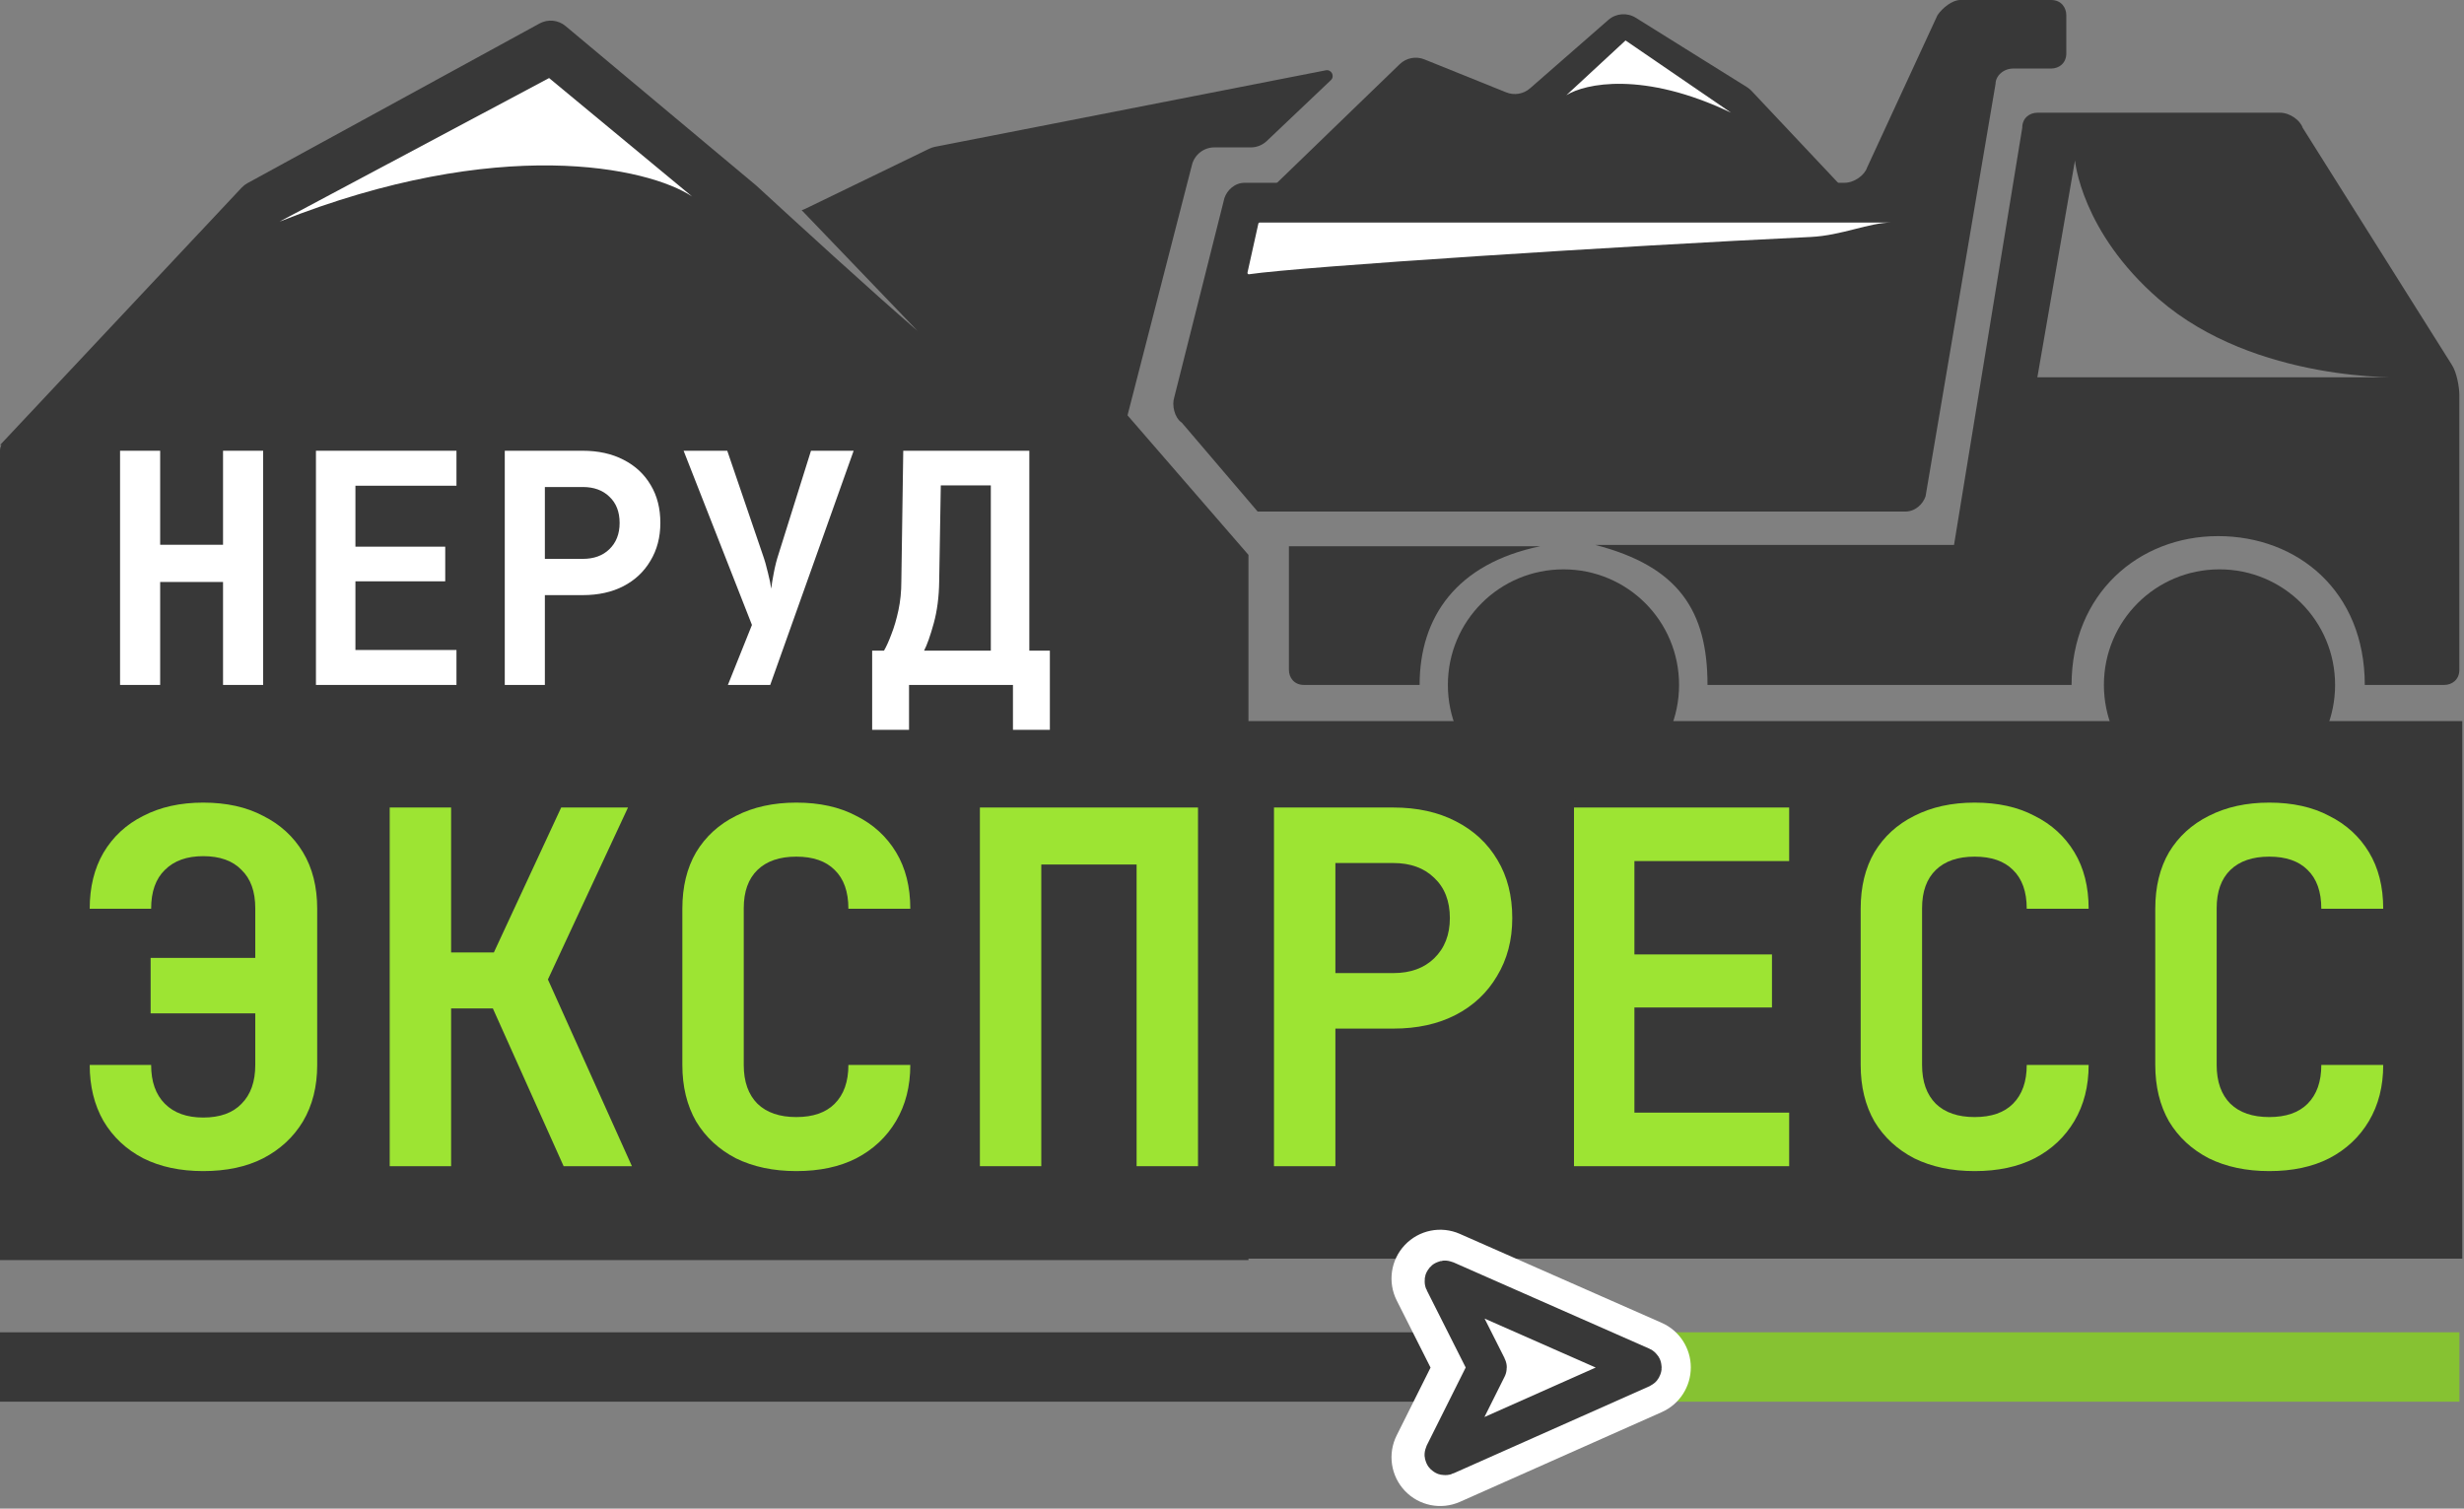<svg width="98" height="60" viewBox="0 0 98 60" fill="none" xmlns="http://www.w3.org/2000/svg">
<rect x="0" y="0" width="98" height="60" fill="#808080" stroke="none"/>
<g clip-path="url(#clip0_11_89)">
<path d="M97.931 28.679H0V50.058H97.931V28.679Z" fill="#383838"/>
<path d="M0 17.916C0 17.668 0.197 17.465 0.445 17.457L44.425 16.034L49.655 22.069V50.115H0V17.916Z" fill="#383838"/>
<path fill-rule="evenodd" clip-rule="evenodd" d="M0 17.701L9.612 7.463C9.679 7.392 9.756 7.332 9.841 7.285L21.461 0.933C21.793 0.752 22.202 0.792 22.492 1.034L30.077 7.378C31.505 8.692 34.738 11.653 36.494 13.161L31.885 8.36C31.934 8.345 31.982 8.327 32.029 8.304L36.962 5.914C37.033 5.88 37.108 5.854 37.186 5.839L52.73 2.796C52.956 2.751 53.099 3.03 52.932 3.188L50.381 5.61C50.21 5.772 49.984 5.862 49.748 5.862H48.299C47.88 5.862 47.513 6.146 47.409 6.553L44.54 17.701H0Z" fill="#383838"/>
<path d="M21.839 3.104L11.117 8.815C19.854 5.347 25.786 6.657 27.529 7.816L21.839 3.104Z" fill="white"/>
<path d="M8.082 46.576C7.17 46.576 6.376 46.407 5.698 46.068C5.021 45.716 4.493 45.221 4.115 44.583C3.751 43.945 3.568 43.202 3.568 42.355H6.011C6.011 43.02 6.193 43.534 6.558 43.899C6.923 44.264 7.431 44.446 8.082 44.446C8.747 44.446 9.255 44.264 9.606 43.899C9.971 43.534 10.153 43.02 10.153 42.355V40.304H5.991V38.096H10.153V36.122C10.153 35.458 9.971 34.95 9.606 34.598C9.255 34.233 8.747 34.051 8.082 34.051C7.431 34.051 6.923 34.233 6.558 34.598C6.193 34.95 6.011 35.464 6.011 36.142H3.568C3.568 35.282 3.751 34.539 4.115 33.914C4.493 33.276 5.021 32.787 5.698 32.449C6.376 32.097 7.17 31.921 8.082 31.921C9.007 31.921 9.802 32.097 10.466 32.449C11.143 32.787 11.671 33.269 12.049 33.895C12.427 34.52 12.616 35.269 12.616 36.142V42.355C12.616 43.215 12.427 43.964 12.049 44.602C11.671 45.228 11.143 45.716 10.466 46.068C9.802 46.407 9.007 46.576 8.082 46.576Z" fill="#9DE433"/>
<path d="M15.5 46.381V32.116H17.942V37.881H19.642L22.32 32.116H24.977L21.792 38.955L25.133 46.381H22.417L19.603 40.108H17.942V46.381H15.5Z" fill="#9DE433"/>
<path d="M31.672 46.576C30.76 46.576 29.959 46.407 29.269 46.068C28.591 45.716 28.064 45.228 27.686 44.602C27.321 43.964 27.139 43.215 27.139 42.355V36.142C27.139 35.269 27.321 34.52 27.686 33.895C28.064 33.269 28.591 32.787 29.269 32.449C29.959 32.097 30.76 31.921 31.672 31.921C32.597 31.921 33.392 32.097 34.056 32.449C34.733 32.787 35.261 33.269 35.639 33.895C36.017 34.52 36.205 35.269 36.205 36.142H33.743C33.743 35.464 33.561 34.95 33.196 34.598C32.844 34.246 32.336 34.07 31.672 34.07C31.008 34.07 30.493 34.246 30.128 34.598C29.764 34.95 29.581 35.458 29.581 36.122V42.355C29.581 43.02 29.764 43.534 30.128 43.899C30.493 44.251 31.008 44.427 31.672 44.427C32.336 44.427 32.844 44.251 33.196 43.899C33.561 43.534 33.743 43.02 33.743 42.355H36.205C36.205 43.202 36.017 43.945 35.639 44.583C35.261 45.221 34.733 45.716 34.056 46.068C33.392 46.407 32.597 46.576 31.672 46.576Z" fill="#9DE433"/>
<path d="M38.973 46.381V32.116H47.648V46.381H45.206V34.383H41.415V46.381H38.973Z" fill="#9DE433"/>
<path d="M50.67 46.381V32.116H55.418C56.369 32.116 57.196 32.299 57.9 32.663C58.616 33.028 59.17 33.543 59.561 34.207C59.952 34.858 60.147 35.627 60.147 36.513C60.147 37.386 59.945 38.154 59.541 38.819C59.15 39.483 58.603 39.998 57.9 40.362C57.196 40.727 56.369 40.909 55.418 40.909H53.112V46.381H50.67ZM53.112 38.701H55.418C56.096 38.701 56.636 38.506 57.04 38.115C57.457 37.711 57.665 37.177 57.665 36.513C57.665 35.835 57.457 35.301 57.04 34.91C56.636 34.52 56.096 34.324 55.418 34.324H53.112V38.701Z" fill="#9DE433"/>
<path d="M62.602 46.381V32.116H71.16V34.246H65.005V37.959H70.476V40.069H65.005V44.251H71.16V46.381H62.602Z" fill="#9DE433"/>
<path d="M78.537 46.576C77.625 46.576 76.824 46.407 76.134 46.068C75.456 45.716 74.929 45.228 74.551 44.602C74.186 43.964 74.004 43.215 74.004 42.355V36.142C74.004 35.269 74.186 34.52 74.551 33.895C74.929 33.269 75.456 32.787 76.134 32.449C76.824 32.097 77.625 31.921 78.537 31.921C79.462 31.921 80.257 32.097 80.921 32.449C81.599 32.787 82.126 33.269 82.504 33.895C82.882 34.52 83.071 35.269 83.071 36.142H80.609C80.609 35.464 80.426 34.95 80.061 34.598C79.71 34.246 79.202 34.07 78.537 34.07C77.873 34.07 77.358 34.246 76.994 34.598C76.629 34.95 76.446 35.458 76.446 36.122V42.355C76.446 43.02 76.629 43.534 76.994 43.899C77.358 44.251 77.873 44.427 78.537 44.427C79.202 44.427 79.71 44.251 80.061 43.899C80.426 43.534 80.609 43.02 80.609 42.355H83.071C83.071 43.202 82.882 43.945 82.504 44.583C82.126 45.221 81.599 45.716 80.921 46.068C80.257 46.407 79.462 46.576 78.537 46.576Z" fill="#9DE433"/>
<path d="M90.254 46.576C89.342 46.576 88.541 46.407 87.851 46.068C87.173 45.716 86.646 45.228 86.268 44.602C85.903 43.964 85.721 43.215 85.721 42.355V36.142C85.721 35.269 85.903 34.52 86.268 33.895C86.646 33.269 87.173 32.787 87.851 32.449C88.541 32.097 89.342 31.921 90.254 31.921C91.179 31.921 91.974 32.097 92.638 32.449C93.315 32.787 93.843 33.269 94.221 33.895C94.599 34.52 94.787 35.269 94.787 36.142H92.325C92.325 35.464 92.143 34.95 91.778 34.598C91.427 34.246 90.918 34.07 90.254 34.07C89.59 34.07 89.075 34.246 88.71 34.598C88.346 34.95 88.163 35.458 88.163 36.122V42.355C88.163 43.02 88.346 43.534 88.71 43.899C89.075 44.251 89.59 44.427 90.254 44.427C90.918 44.427 91.427 44.251 91.778 43.899C92.143 43.534 92.325 43.02 92.325 42.355H94.787C94.787 43.202 94.599 43.945 94.221 44.583C93.843 45.221 93.315 45.716 92.638 46.068C91.974 46.407 91.179 46.576 90.254 46.576Z" fill="#9DE433"/>
<path d="M46.704 15.801L48.699 7.876C48.8 7.573 49.101 7.27 49.503 7.27H73.354C73.756 7.27 74.158 6.967 74.259 6.665L77.058 0.606C77.259 0.303 77.661 0 77.962 0H81.58C81.982 0 82.183 0.303 82.183 0.606V2.121C82.183 2.524 81.882 2.726 81.58 2.726H80.073C79.671 2.726 79.369 3.029 79.369 3.332L76.585 19.739C76.484 20.042 76.182 20.345 75.781 20.345H50.02L47.005 16.811C46.704 16.609 46.603 16.104 46.704 15.801Z" fill="#383838"/>
<path d="M88.275 22.644C90.821 22.644 92.873 24.696 92.873 27.241C92.873 29.786 90.821 31.839 88.275 31.839C85.73 31.839 83.678 29.786 83.678 27.241C83.678 24.696 85.73 22.644 88.275 22.644Z" fill="#383838"/>
<path d="M62.184 22.644C64.729 22.644 66.781 24.696 66.781 27.241C66.781 29.786 64.729 31.839 62.184 31.839C59.639 31.839 57.586 29.786 57.586 27.241C57.586 24.696 59.639 22.644 62.184 22.644Z" fill="#383838"/>
<path d="M63.447 21.672H77.717L80.43 5.084C80.43 4.683 80.732 4.483 81.033 4.483H90.68C91.082 4.483 91.484 4.784 91.585 5.084L97.514 14.506C97.715 14.807 97.815 15.408 97.815 15.709V26.64C97.815 27.041 97.514 27.241 97.212 27.241H94.054C94.054 23.506 91.378 21.322 88.217 21.322C85.056 21.322 82.392 23.621 82.392 27.241H77.611H67.912C67.912 24.31 66.781 22.529 63.447 21.672ZM81.131 15.007H95.604C95.604 15.007 89.712 15.237 85.861 11.896C82.769 9.214 82.528 6.379 82.528 6.379L81.031 15.007H81.131Z" fill="#383838"/>
<path d="M56.462 27.241H51.864C51.464 27.241 51.264 26.942 51.264 26.644V21.724H61.264C57.93 22.413 56.462 24.54 56.462 27.241Z" fill="#383838"/>
<path d="M69.665 3.616L74.293 8.532C74.548 8.803 74.615 9.2 74.463 9.539L73.687 11.268C73.533 11.613 73.187 11.829 72.81 11.809C66.028 11.45 54.594 10.094 50.676 9.615C50.024 9.536 49.674 8.818 50.002 8.248L50.265 7.793C50.275 7.774 50.289 7.757 50.304 7.742L55.669 2.554C55.93 2.301 56.315 2.226 56.652 2.362L59.905 3.673C60.227 3.803 60.593 3.741 60.854 3.513L63.967 0.793C64.272 0.527 64.715 0.491 65.059 0.706L69.483 3.466C69.55 3.508 69.611 3.558 69.665 3.616Z" fill="#383838"/>
<path d="M64.652 1.609L68.851 4.483C65.363 2.813 63.03 3.323 62.299 3.787L64.652 1.609Z" fill="white"/>
<path d="M75.231 8.851H50.104C50.078 8.851 50.054 8.869 50.048 8.896L49.617 10.837C49.608 10.876 49.635 10.914 49.675 10.908C51.761 10.601 64.481 9.782 72.012 9.425C73.248 9.367 74.344 8.851 75.231 8.851Z" fill="white"/>
<path d="M0 52.988H62.299V55.747H0V52.988Z" fill="#383838"/>
<path d="M61.266 52.988H97.817V55.747H61.266V52.988Z" fill="#86C232"/>
<path fill-rule="evenodd" clip-rule="evenodd" d="M55.872 49.517C56.434 48.921 57.31 48.742 58.061 49.073L66.091 52.611C66.795 52.921 67.247 53.617 67.248 54.383C67.249 55.149 66.8 55.847 66.097 56.16L58.067 59.73C57.317 60.063 56.441 59.888 55.877 59.294C55.314 58.701 55.184 57.819 55.549 57.089L56.897 54.391L55.552 51.723C55.184 50.994 55.312 50.111 55.872 49.517Z" fill="white"/>
<path d="M57.49 50.911L65.29 54.348C65.323 54.363 65.323 54.41 65.29 54.425L57.49 57.893C57.455 57.909 57.419 57.872 57.436 57.837L59.151 54.405C59.157 54.393 59.157 54.379 59.151 54.368L57.437 50.968C57.419 50.933 57.455 50.895 57.49 50.911Z" fill="white" stroke="#383838" stroke-width="1.547" stroke-linecap="round"/>
<path d="M4.775 27.241V17.927H6.37V21.666H8.871V17.927H10.466V27.241H8.871V23.146H6.37V27.241H4.775Z" fill="white"/>
<path d="M12.566 27.241V17.927H18.155V19.318H14.136V21.742H17.708V23.12H14.136V25.851H18.155V27.241H12.566Z" fill="white"/>
<path d="M20.076 27.241V17.927H23.177C23.797 17.927 24.338 18.047 24.797 18.285C25.265 18.523 25.626 18.859 25.881 19.293C26.137 19.718 26.264 20.22 26.264 20.798C26.264 21.368 26.132 21.87 25.869 22.304C25.613 22.738 25.256 23.073 24.797 23.312C24.338 23.55 23.797 23.669 23.177 23.669H21.671V27.241H20.076ZM21.671 22.227H23.177C23.619 22.227 23.972 22.1 24.235 21.844C24.508 21.581 24.644 21.232 24.644 20.798C24.644 20.356 24.508 20.007 24.235 19.752C23.972 19.497 23.619 19.369 23.177 19.369H21.671V22.227Z" fill="white"/>
<path d="M28.95 27.241L29.907 24.855L27.189 17.927H28.925L30.328 22.036C30.413 22.274 30.485 22.525 30.545 22.788C30.613 23.052 30.655 23.261 30.673 23.414C30.69 23.261 30.724 23.052 30.775 22.788C30.826 22.516 30.89 22.265 30.966 22.036L32.255 17.927H33.952L30.634 27.241H28.95Z" fill="white"/>
<path d="M34.688 29.027V25.876H35.16C35.253 25.715 35.351 25.498 35.453 25.225C35.564 24.945 35.657 24.626 35.734 24.268C35.81 23.911 35.849 23.529 35.849 23.12L35.925 17.927H40.939V25.876H41.756V29.027H40.288V27.241H36.155V29.027H34.688ZM36.754 25.876H39.408V19.305H37.418L37.354 23.12C37.346 23.741 37.273 24.298 37.137 24.792C37.001 25.285 36.873 25.646 36.754 25.876Z" fill="white"/>
</g>
<defs>
<clipPath id="clip0_11_89">
<rect width="97.931" height="60" fill="white"/>
</clipPath>
</defs>
</svg>
